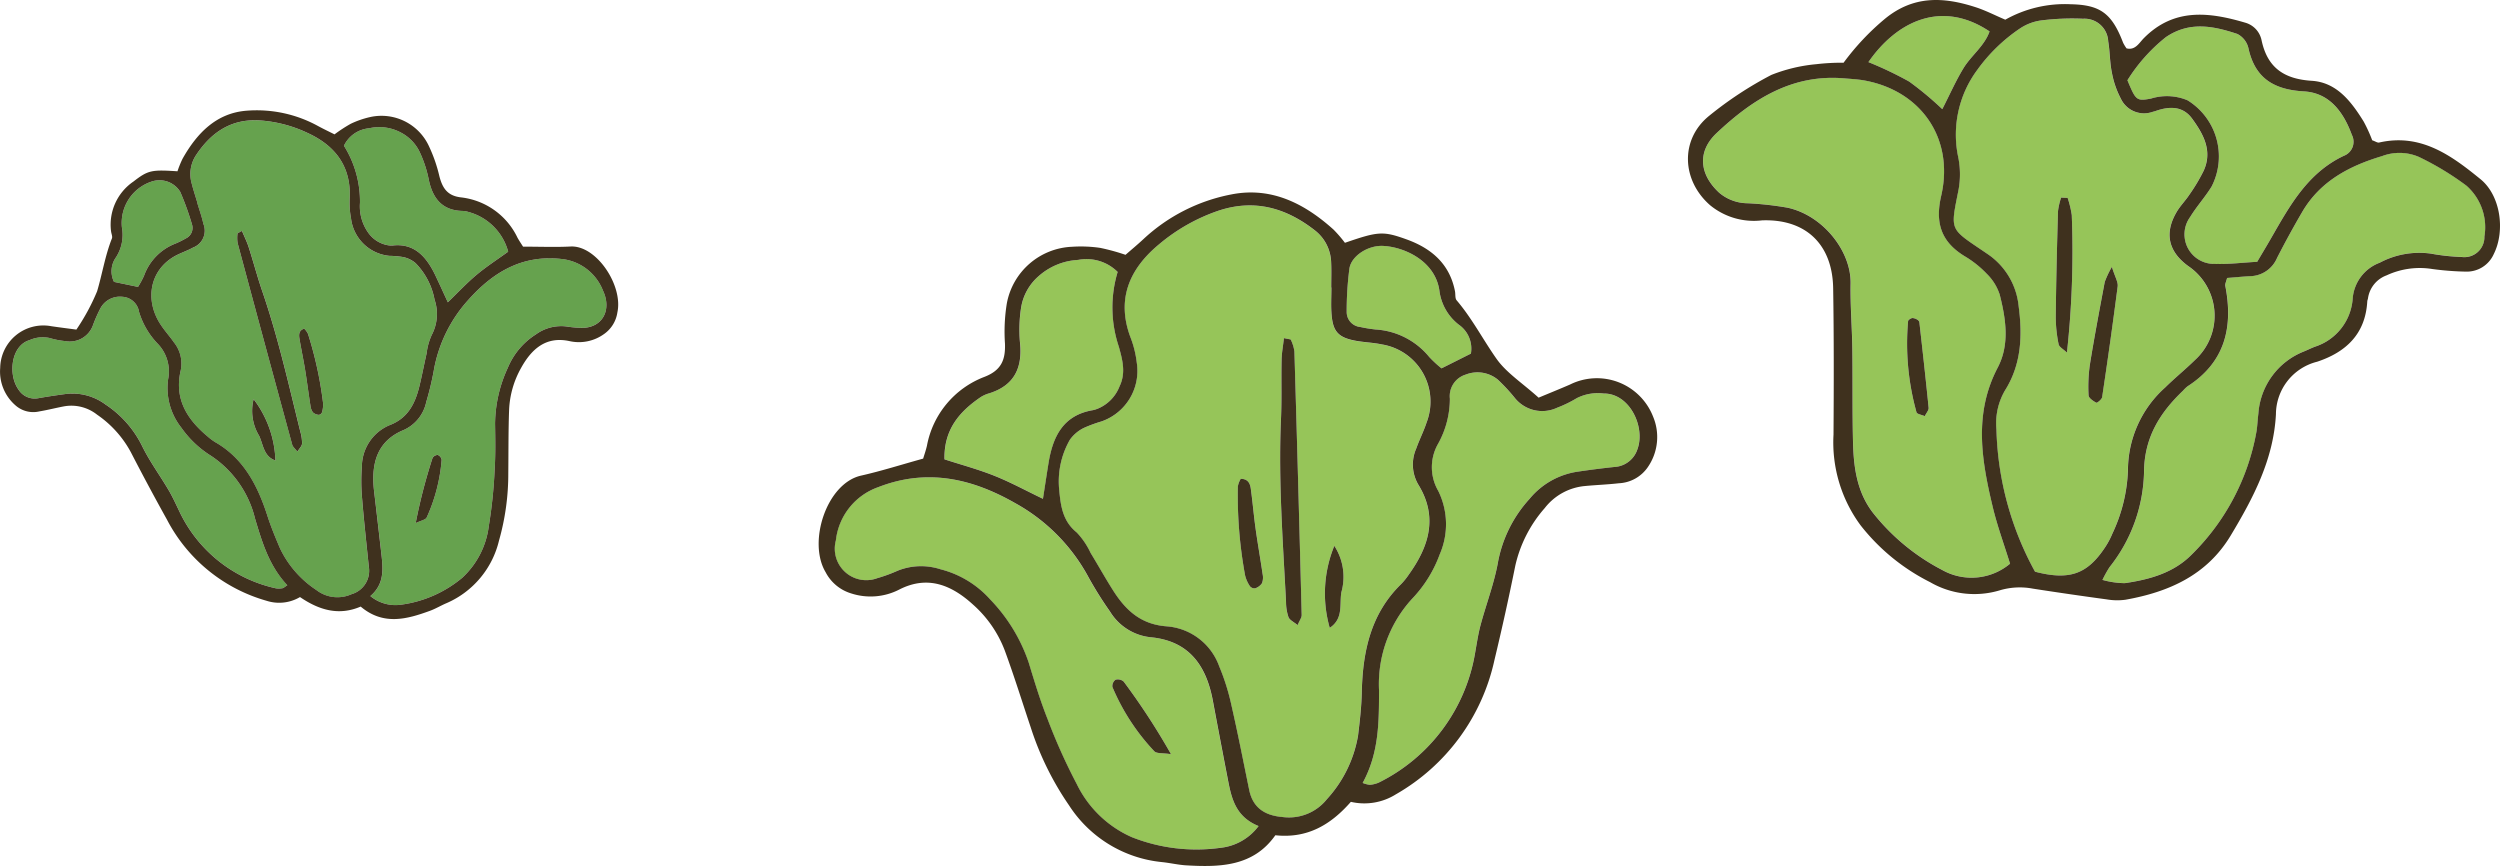 <svg xmlns="http://www.w3.org/2000/svg" width="256.122" height="88.718"><path d="M136.406 29.455c0 .957-.068 1.921.015 2.871.144 1.64.695 2.239 2.319 2.568.936.19 1.909.2 2.843.4a5.934 5.934 0 014.566 7.988c-.3.908-.743 1.766-1.06 2.668a4.069 4.069 0 00.2 3.688c2.044 3.3 1.12 6.311-.942 9.2a7.231 7.231 0 01-.8 1c-3.134 3.051-3.946 6.928-4.04 11.093-.033 1.484-.205 2.969-.385 4.444a12.832 12.832 0 01-3.192 6.509 4.97 4.97 0 01-4.542 1.825c-1.774-.149-3.034-.908-3.417-2.771-.6-2.915-1.169-5.836-1.833-8.736a22.834 22.834 0 00-1.241-3.938 6.212 6.212 0 00-5.306-4.085c-2.71-.179-4.273-1.652-5.573-3.7-.8-1.258-1.521-2.564-2.3-3.835a7.787 7.787 0 00-1.422-2.092c-1.412-1.139-1.632-2.675-1.781-4.274a8.578 8.578 0 011.088-5.225 3.8 3.8 0 011.425-1.206 13.842 13.842 0 011.792-.661 5.477 5.477 0 003.632-6.03 10.44 10.44 0 00-.6-2.476c-1.539-3.976-.169-7.122 2.882-9.646a18.9 18.9 0 016.082-3.441c3.695-1.232 6.923-.295 9.868 2a4.307 4.307 0 011.684 3.314c.038.849.007 1.7.007 2.553zm-4.865 5.186c-.092.8-.232 1.522-.248 2.251-.044 2.014.027 4.032-.061 6.043-.277 6.261.2 12.5.518 18.742a4.823 4.823 0 00.251 1.552c.126.309.551.5.934.814.2-.48.424-.763.416-1.039q-.345-13.5-.745-27.007a4.057 4.057 0 00-.37-1.193c-.019-.052-.184-.048-.695-.163zm-4.43 14.412a2.428 2.428 0 00-.292.775 45.38 45.38 0 00.742 9.115 3.427 3.427 0 00.5 1.118.6.6 0 00.533.21 1.328 1.328 0 00.7-.528 1.66 1.66 0 00.063-.92c-.226-1.556-.5-3.1-.72-4.662-.189-1.355-.3-2.721-.489-4.077-.076-.528-.27-1.025-1.037-1.03zm9.118 15.268c1.432-.941.979-2.439 1.194-3.656a5.835 5.835 0 00-.724-4.748 12.842 12.842 0 00-.47 8.404z" fill="#96c559"/><path d="M128.941 84.629a5.607 5.607 0 01-3.931 2.227 17.982 17.982 0 01-9.084-1.095 11.37 11.37 0 01-5.627-5.439 59.208 59.208 0 01-3-6.684c-.743-1.874-1.332-3.813-1.918-5.745a17.235 17.235 0 00-3.951-6.48 10.2 10.2 0 00-5.1-3.093 6.45 6.45 0 00-4.367.146 15.781 15.781 0 01-2.1.77 3.226 3.226 0 01-4.241-3.869 6.548 6.548 0 014.322-5.451c5-1.956 9.6-.906 14.034 1.622a18.905 18.905 0 017.521 7.588 37.457 37.457 0 002.2 3.512 5.544 5.544 0 004.156 2.646c3.711.35 5.656 2.611 6.383 6.472q.766 4.07 1.551 8.138c.381 1.901.797 3.783 3.152 4.735zm-8.974-7.365a70.378 70.378 0 00-4.85-7.443.9.9 0 00-.836-.184.808.808 0 00-.316.737 22 22 0 004.292 6.587c.258.267.887.173 1.71.303zM139.603 80.212c1.692-3.1 1.664-6.295 1.669-9.476a12.945 12.945 0 013.366-9.365 13.065 13.065 0 002.853-4.577 7.717 7.717 0 00-.152-6.5 4.825 4.825 0 010-4.853 9.535 9.535 0 001.191-4.594 2.307 2.307 0 011.62-2.467 3.285 3.285 0 013.3.52 18.559 18.559 0 011.734 1.87 3.6 3.6 0 004.343 1 12.222 12.222 0 002-.975 4.791 4.791 0 012.755-.479c2.7-.021 4.293 3.457 3.468 5.7a2.629 2.629 0 01-2.377 1.828c-1.269.133-2.536.3-3.8.488a7.86 7.86 0 00-4.88 2.781 13.2 13.2 0 00-3.228 6.471c-.391 2.182-1.2 4.285-1.783 6.436-.248.921-.386 1.872-.555 2.813a18.175 18.175 0 01-9.9 13.354 3.121 3.121 0 01-.91.223 3.353 3.353 0 01-.714-.198zM114.501 27.861a12.61 12.61 0 00.135 7.665c.359 1.32.74 2.653.071 4.047a4.054 4.054 0 01-2.128 2.244 3 3 0 01-.6.2c-3.052.508-4.106 2.7-4.547 5.4-.187 1.146-.36 2.294-.575 3.682-1.736-.833-3.307-1.691-4.958-2.351s-3.39-1.127-5.131-1.692c-.06-3.068 1.544-4.906 3.735-6.392a3.355 3.355 0 01.874-.381c2.563-.816 3.394-2.623 3.127-5.186a14.652 14.652 0 01.1-3.493 5.4 5.4 0 011.792-3.3 6.606 6.606 0 014.055-1.678 4.524 4.524 0 014.05 1.235zM150.69 36.227l-3.011 1.509a12.1 12.1 0 01-1.249-1.155 7.705 7.705 0 00-5.516-2.828 14.3 14.3 0 01-1.573-.257 1.535 1.535 0 01-1.377-1.526 33.769 33.769 0 01.278-4.45c.183-1.279 1.877-2.4 3.432-2.329 2.127.093 5.341 1.495 5.788 4.568a5.238 5.238 0 001.974 3.491 2.989 2.989 0 011.254 2.977z" fill="#96c559"/><path d="M157.629 40.741c1.094-.457 2.164-.888 3.221-1.347a6.179 6.179 0 018.5 3.272 5.412 5.412 0 01-.531 5.188 3.806 3.806 0 01-2.977 1.656c-1.162.134-2.336.173-3.5.286a5.877 5.877 0 00-4.083 2.254 13.382 13.382 0 00-3.019 5.909q-.98 4.852-2.137 9.667a21 21 0 01-10.1 13.753 6.078 6.078 0 01-4.609.768c-2.049 2.339-4.442 3.776-7.736 3.424-2.255 3.2-5.647 3.284-9.116 3.084-.848-.049-1.686-.255-2.533-.338a12.821 12.821 0 01-9.484-5.806 30.463 30.463 0 01-3.929-7.995c-.88-2.624-1.7-5.269-2.656-7.867a11.968 11.968 0 00-3.244-4.7c-2.192-2-4.638-3.041-7.554-1.557a6.424 6.424 0 01-4.947.4 4.371 4.371 0 01-2.612-2.172c-1.854-3.1.109-9.1 3.629-9.893 2.071-.467 4.1-1.116 6.364-1.742.095-.318.266-.8.384-1.3a9.393 9.393 0 015.873-7.067c1.754-.672 2.187-1.752 2.125-3.424a17.969 17.969 0 01.191-4.114 7.1 7.1 0 016.7-5.8 13.717 13.717 0 012.866.115 21.494 21.494 0 012.593.712c.589-.515 1.23-1.046 1.838-1.612a18.221 18.221 0 019.006-4.576c4.087-.808 7.487.922 10.463 3.6a13.135 13.135 0 011.171 1.357c3.393-1.171 3.894-1.222 6.3-.356 2.553.918 4.429 2.507 4.976 5.319.061.314-.007.724.171.931 1.584 1.857 2.7 4.028 4.091 6 1.013 1.429 2.615 2.45 4.305 3.971zm-21.223-11.286h-.023c0-.851.031-1.7-.007-2.553a4.309 4.309 0 00-1.684-3.314c-2.945-2.293-6.173-3.23-9.868-2a18.9 18.9 0 00-6.082 3.441c-3.051 2.525-4.421 5.671-2.882 9.646a10.433 10.433 0 01.6 2.476 5.477 5.477 0 01-3.632 6.03 13.819 13.819 0 00-1.792.661 3.8 3.8 0 00-1.425 1.206 8.575 8.575 0 00-1.088 5.225c.149 1.6.369 3.135 1.781 4.273a7.792 7.792 0 011.422 2.092c.777 1.271 1.5 2.577 2.3 3.835 1.3 2.05 2.863 3.523 5.573 3.7a6.211 6.211 0 015.305 4.085 22.85 22.85 0 011.242 3.938c.664 2.9 1.234 5.821 1.833 8.736.383 1.862 1.642 2.621 3.417 2.771a4.97 4.97 0 004.542-1.825 12.835 12.835 0 003.192-6.509c.18-1.475.352-2.96.384-4.444.094-4.165.906-8.042 4.04-11.093a7.223 7.223 0 00.8-1c2.062-2.885 2.986-5.894.942-9.2a4.068 4.068 0 01-.2-3.687c.317-.9.763-1.76 1.06-2.668a5.934 5.934 0 00-4.566-7.988c-.933-.2-1.907-.215-2.843-.405-1.625-.329-2.175-.928-2.319-2.568-.091-.94-.023-1.904-.023-2.861zm-7.465 55.174c-2.354-.952-2.771-2.834-3.139-4.736q-.787-4.067-1.551-8.138c-.726-3.861-2.671-6.122-6.383-6.472a5.544 5.544 0 01-4.156-2.646 37.475 37.475 0 01-2.2-3.512 18.908 18.908 0 00-7.521-7.588c-4.436-2.528-9.032-3.578-14.034-1.622a6.548 6.548 0 00-4.323 5.45 3.227 3.227 0 004.241 3.869 15.852 15.852 0 002.1-.77 6.447 6.447 0 014.367-.146 10.2 10.2 0 015.1 3.093 17.238 17.238 0 013.951 6.481c.586 1.932 1.175 3.871 1.918 5.745a59.208 59.208 0 003 6.684 11.367 11.367 0 005.627 5.439 17.982 17.982 0 009.085 1.1 5.61 5.61 0 003.917-2.231zm10.663-4.416a3.352 3.352 0 00.72.195 3.122 3.122 0 00.909-.223 18.174 18.174 0 009.9-13.354c.169-.94.307-1.892.555-2.813.579-2.151 1.392-4.254 1.782-6.436a13.2 13.2 0 013.229-6.471 7.857 7.857 0 014.88-2.781 91.097 91.097 0 013.8-.488 2.63 2.63 0 002.378-1.828c.825-2.242-.773-5.72-3.468-5.7a4.79 4.79 0 00-2.755.479 12.247 12.247 0 01-2 .975 3.6 3.6 0 01-4.343-1 18.585 18.585 0 00-1.734-1.87 3.286 3.286 0 00-3.3-.52 2.308 2.308 0 00-1.62 2.467 9.537 9.537 0 01-1.191 4.594 4.824 4.824 0 000 4.853 7.718 7.718 0 01.153 6.5 13.062 13.062 0 01-2.853 4.576 12.944 12.944 0 00-3.366 9.365c-.008 3.186.015 6.383-1.677 9.48zm-25.1-52.351a4.525 4.525 0 00-4.061-1.233 6.608 6.608 0 00-4.055 1.679 5.4 5.4 0 00-1.792 3.3 14.667 14.667 0 00-.1 3.493c.267 2.563-.564 4.369-3.127 5.186a3.354 3.354 0 00-.874.381c-2.191 1.486-3.8 3.324-3.735 6.392 1.741.565 3.475 1.029 5.131 1.692s3.223 1.518 4.958 2.351c.216-1.388.388-2.536.575-3.682.441-2.7 1.5-4.89 4.547-5.4a3 3 0 00.6-.2 4.054 4.054 0 002.128-2.244c.669-1.394.288-2.727-.071-4.047a12.609 12.609 0 01-.127-7.668zm36.188 8.366a2.989 2.989 0 00-1.254-2.977 5.237 5.237 0 01-1.974-3.491c-.447-3.073-3.661-4.474-5.788-4.567-1.555-.068-3.249 1.051-3.432 2.329a33.786 33.786 0 00-.278 4.449 1.536 1.536 0 001.377 1.527 14.324 14.324 0 001.573.257 7.7 7.7 0 015.516 2.828 12.127 12.127 0 001.249 1.155z" fill="#3f311e"/><path d="M131.54 34.641c.512.115.677.111.7.161a4.076 4.076 0 01.37 1.193q.4 13.5.745 27.007c.007.276-.217.559-.416 1.039-.384-.319-.808-.506-.934-.814a4.812 4.812 0 01-.251-1.552c-.322-6.242-.795-12.481-.518-18.742.089-2.011.017-4.028.061-6.042.012-.728.152-1.453.243-2.25zM127.111 49.054c.767.005.962.5 1.034 1.031.186 1.356.3 2.722.489 4.077.217 1.557.494 3.106.72 4.662a1.657 1.657 0 01-.063.92 1.329 1.329 0 01-.7.528.6.6 0 01-.533-.211 3.415 3.415 0 01-.5-1.118 45.354 45.354 0 01-.742-9.115 2.426 2.426 0 01.295-.774zM136.229 64.321a12.842 12.842 0 01.471-8.4 5.836 5.836 0 01.724 4.748c-.215 1.214.237 2.712-1.195 3.652zM119.967 77.264c-.823-.131-1.452-.036-1.711-.3a22.005 22.005 0 01-4.291-6.587.808.808 0 01.316-.737.9.9 0 01.836.184 70.391 70.391 0 014.85 7.44z" fill="#3f311e"/><g><path d="M208.483 58.569a31.906 31.906 0 01-3.96-14.591 6.662 6.662 0 01.884-3.99c1.693-2.686 1.792-5.627 1.388-8.643a7.3 7.3 0 00-3.176-5.316c-3.964-2.706-3.841-2.213-2.97-6.624a8.86 8.86 0 00-.079-3.486 11.132 11.132 0 011.991-8.756 17.21 17.21 0 014.331-4.214 5.175 5.175 0 012.359-.87 25.282 25.282 0 014.141-.156 2.432 2.432 0 012.585 2.324c.181 1.046.156 2.131.371 3.169a9.294 9.294 0 00.918 2.685 2.625 2.625 0 003.246 1.366c.1-.029.207-.052.307-.087 1.413-.5 2.8-.543 3.759.783 1.146 1.576 2.1 3.289 1.182 5.326a18.371 18.371 0 01-1.465 2.457c-.408.621-.951 1.159-1.323 1.8-1.258 2.163-.832 4.03 1.2 5.514a6.135 6.135 0 01.7 9.621c-.987.97-2.07 1.842-3.054 2.815a11.4 11.4 0 00-3.819 8.491 16.513 16.513 0 01-1.59 6.473 8.2 8.2 0 01-.747 1.407c-1.822 2.77-3.664 3.417-7.179 2.502zm7.877-31.228a10.143 10.143 0 00-.734 1.535c-.527 2.816-1.066 5.631-1.521 8.46a15.824 15.824 0 00-.136 3.164c.01.274.471.582.79.753.084.044.569-.343.6-.572a535.1 535.1 0 001.591-11.344c.058-.443-.261-.933-.59-1.996zm-4.531-7.063l-.671-.038a7.3 7.3 0 00-.319 1.4c-.1 3.594-.191 7.19-.23 10.786a14.091 14.091 0 00.292 2.829c.057.3.5.521.854.868a95.1 95.1 0 00.495-14.093 10.791 10.791 0 00-.421-1.752z" fill="#96c559"/><path d="M205.927 57.752a6.143 6.143 0 01-6.948.638 21.871 21.871 0 01-7.084-5.848c-1.651-2.131-1.986-4.665-2.05-7.237-.078-3.189-.026-6.38-.07-9.57-.032-2.232-.219-4.464-.179-6.694.061-3.342-2.847-6.982-6.451-7.764a32.791 32.791 0 00-4.1-.457 4.553 4.553 0 01-2.913-1.08c-2.036-1.882-2.269-4.224-.255-6.116 3.648-3.428 7.711-6.055 13.058-5.6.633.054 1.272.082 1.9.186 5.929.992 9.405 5.934 8.045 11.84-.647 2.813.013 4.747 2.436 6.214a10.468 10.468 0 012.225 1.774 5.28 5.28 0 011.331 2.129c.629 2.494 1.037 5.117-.2 7.484-2.477 4.725-1.66 9.49-.513 14.282.457 1.942 1.153 3.827 1.768 5.819zm-8.736-15.119c.159-.328.419-.606.394-.855-.288-2.923-.619-5.84-.947-8.759a.374.374 0 00-.174-.243 1.062 1.062 0 00-.544-.195c-.163.02-.431.2-.44.323a26.189 26.189 0 00.865 9.338c.055.183.512.245.846.391zM215.394 59.41a12.325 12.325 0 01.731-1.313 16.186 16.186 0 003.534-9.738c.025-3.535 1.613-6.071 4-8.347a3.474 3.474 0 01.458-.442c3.847-2.478 4.7-6.072 3.867-10.3-.036-.182.087-.4.185-.8.749-.059 1.564-.142 2.381-.183a3.068 3.068 0 002.738-1.87 88.87 88.87 0 012.6-4.749c1.846-3.137 4.836-4.685 8.171-5.687a5.014 5.014 0 013.754.085 29.183 29.183 0 014.876 2.95 5.666 5.666 0 011.841 5.206 2.056 2.056 0 01-2.307 2.1 21.606 21.606 0 01-3.165-.344 8.627 8.627 0 00-5.25.93 4.271 4.271 0 00-2.766 3.6 5.592 5.592 0 01-3.861 5c-.4.154-.779.342-1.17.505a7.388 7.388 0 00-4.637 6.36c-.082.632-.1 1.276-.207 1.9a23.434 23.434 0 01-6.581 12.493c-1.864 1.915-4.35 2.6-6.9 2.972a8.833 8.833 0 01-2.292-.328z" fill="#96c559"/><path d="M231.246 26.823c-1.577.086-2.957.266-4.327.214a3.024 3.024 0 01-2.546-4.8c.665-1.083 1.538-2.04 2.2-3.124a6.753 6.753 0 00-2.469-8.836 5.467 5.467 0 00-3.734-.178c-1.5.286-1.562.18-2.421-1.874a17.4 17.4 0 013.937-4.417c2.435-1.656 4.872-1.141 7.323-.33a2.195 2.195 0 011.132 1.438c.68 3.109 2.621 4.268 5.7 4.448 2.6.154 4.045 2.125 4.9 4.451a1.538 1.538 0 01-.82 2.147c-3.722 1.757-5.554 5.139-7.468 8.465-.466.816-.951 1.621-1.407 2.396zM191.415 6.364c2.876-4.16 7.484-6.442 12.414-3.144-.53 1.51-1.894 2.473-2.694 3.8-.763 1.267-1.368 2.631-2.151 4.164a33.146 33.146 0 00-3.391-2.826 36.875 36.875 0 00-4.178-1.994z" fill="#96c559"/><path d="M188.874 6.425a25.509 25.509 0 014.218-4.484c2.951-2.434 6.039-2.262 9.317-1.2 1.006.326 1.958.82 3.031 1.277a12.419 12.419 0 016.687-1.583c3.03.059 4.229.92 5.384 3.946a4.03 4.03 0 00.35.574c.893.225 1.288-.552 1.759-1.031 3.083-3.13 6.688-2.7 10.405-1.6a2.361 2.361 0 011.67 1.8c.6 2.818 2.307 3.974 5.141 4.154 2.571.163 4.054 2.136 5.315 4.168a15.284 15.284 0 01.878 1.924c.324.112.541.273.712.233 4.268-.976 7.407 1.328 10.386 3.757 2.071 1.69 2.548 5.306 1.349 7.684a3.023 3.023 0 01-2.812 1.784 29.655 29.655 0 01-3.49-.269 8.051 8.051 0 00-4.666.649 2.949 2.949 0 00-1.91 2.353c-.013.1-.067.206-.073.31-.187 3.33-2.162 5.2-5.138 6.188a5.571 5.571 0 00-4.22 5.374c-.241 4.631-2.319 8.576-4.634 12.429-2.446 4.071-6.347 5.789-10.788 6.581a6.29 6.29 0 01-1.909-.036q-3.788-.514-7.564-1.1a7.18 7.18 0 00-3.451.187 9.032 9.032 0 01-7.087-.854 21 21 0 01-7.114-5.815 14.3 14.3 0 01-2.779-9.3c.033-5 .044-10-.036-15-.071-4.477-2.792-7.111-7.282-6.949a7.07 7.07 0 01-5.324-1.55c-2.912-2.544-3.1-6.716-.112-9.15a37.692 37.692 0 016.384-4.2 16.461 16.461 0 014.609-1.1 22.489 22.489 0 012.794-.151zm19.61 52.144c3.514.916 5.356.268 7.186-2.506a8.2 8.2 0 00.747-1.407 16.511 16.511 0 001.59-6.473 11.4 11.4 0 013.819-8.491c.984-.973 2.067-1.845 3.054-2.815a6.136 6.136 0 00-.7-9.621c-2.032-1.483-2.458-3.351-1.2-5.513.371-.64.914-1.178 1.323-1.8a18.369 18.369 0 001.465-2.457c.922-2.037-.036-3.75-1.182-5.326-.963-1.326-2.347-1.281-3.759-.783-.1.036-.205.058-.307.087a2.624 2.624 0 01-3.246-1.366 9.286 9.286 0 01-.918-2.685c-.215-1.037-.19-2.123-.371-3.169A2.433 2.433 0 00213.4 1.92a25.254 25.254 0 00-4.14.156 5.173 5.173 0 00-2.359.87 17.209 17.209 0 00-4.331 4.214 11.131 11.131 0 00-1.991 8.756 8.858 8.858 0 01.079 3.486c-.87 4.411-.994 3.918 2.97 6.625a7.3 7.3 0 013.176 5.316c.4 3.016.3 5.957-1.388 8.643a6.663 6.663 0 00-.884 3.99 31.9 31.9 0 003.952 14.589zm-2.556-.816c-.616-1.991-1.311-3.876-1.775-5.817-1.147-4.791-1.964-9.557.513-14.282 1.241-2.367.833-4.99.2-7.483a5.28 5.28 0 00-1.331-2.129 10.479 10.479 0 00-2.225-1.774c-2.424-1.467-3.084-3.4-2.436-6.214 1.361-5.906-2.115-10.848-8.045-11.84-.626-.1-1.265-.132-1.9-.186-5.346-.458-9.409 2.169-13.058 5.6-2.014 1.893-1.781 4.234.255 6.116a4.553 4.553 0 002.913 1.08 32.784 32.784 0 014.1.457c3.6.781 6.513 4.422 6.451 7.764-.04 2.229.147 4.462.179 6.694.044 3.19-.008 6.381.07 9.57.064 2.572.4 5.106 2.05 7.237a21.88 21.88 0 007.084 5.848 6.143 6.143 0 006.955-.642zm9.466 1.658a8.821 8.821 0 002.286.333c2.552-.372 5.038-1.057 6.9-2.971a23.434 23.434 0 006.581-12.493c.11-.627.125-1.27.207-1.9a7.388 7.388 0 014.637-6.36c.392-.163.775-.352 1.171-.505a5.592 5.592 0 003.861-5 4.27 4.27 0 012.766-3.6 8.627 8.627 0 015.25-.93 21.589 21.589 0 003.165.345 2.056 2.056 0 002.307-2.1 5.665 5.665 0 00-1.841-5.206 29.192 29.192 0 00-4.876-2.95 5.013 5.013 0 00-3.754-.085c-3.336 1-6.325 2.55-8.172 5.687a95.663 95.663 0 00-2.6 4.749 3.067 3.067 0 01-2.738 1.87c-.817.041-1.632.125-2.381.183-.1.4-.22.615-.185.8.828 4.233-.02 7.827-3.867 10.3a3.443 3.443 0 00-.458.442c-2.387 2.276-3.975 4.812-4 8.347a16.188 16.188 0 01-3.534 9.738 12.231 12.231 0 00-.725 1.305zm15.852-32.588c.456-.774.941-1.579 1.41-2.395 1.915-3.327 3.746-6.709 7.468-8.465a1.538 1.538 0 00.82-2.148c-.85-2.326-2.291-4.3-4.9-4.451-3.084-.18-5.024-1.339-5.7-4.449a2.194 2.194 0 00-1.132-1.438c-2.451-.812-4.888-1.326-7.323.329a17.4 17.4 0 00-3.937 4.417c.859 2.054.92 2.16 2.421 1.874a5.468 5.468 0 013.734.178 6.754 6.754 0 012.469 8.836c-.665 1.083-1.538 2.04-2.2 3.123a3.024 3.024 0 002.546 4.8c1.368.055 2.747-.126 4.324-.212zM191.415 6.364a36.9 36.9 0 014.179 1.994 33.111 33.111 0 013.391 2.826c.783-1.533 1.388-2.9 2.151-4.164.8-1.328 2.163-2.29 2.693-3.8-4.93-3.298-9.538-1.016-12.414 3.145z" fill="#3f311e"/><path d="M216.36 27.341c.329 1.063.649 1.553.592 2a535.086 535.086 0 01-1.59 11.344c-.034.229-.519.616-.6.572-.319-.171-.78-.479-.79-.753a15.823 15.823 0 01.136-3.164c.456-2.829.994-5.644 1.521-8.46a10.194 10.194 0 01.731-1.539zM211.829 20.277a10.792 10.792 0 01.421 1.753 95.071 95.071 0 01-.495 14.094c-.356-.347-.8-.57-.854-.868a14.1 14.1 0 01-.292-2.829c.039-3.6.128-7.191.23-10.785a7.3 7.3 0 01.319-1.4zM197.191 42.634c-.332-.146-.791-.208-.845-.391a26.188 26.188 0 01-.865-9.338c.009-.124.276-.3.44-.323a1.062 1.062 0 01.543.194.375.375 0 01.174.244c.328 2.918.658 5.836.947 8.758.025.249-.235.527-.394.856z" fill="#3f311e"/></g><g><path d="M20.208 20.734c-.193-.646-.408-1.287-.573-1.94a3.51 3.51 0 01.433-2.87c1.552-2.359 3.61-3.748 6.489-3.588a13.643 13.643 0 015.057 1.336c2.718 1.277 4.394 3.378 4.212 6.72a8.753 8.753 0 00.139 2.005 4.38 4.38 0 003.92 3.816 9.764 9.764 0 011.41.125 2.856 2.856 0 011.275.617 7.244 7.244 0 011.948 3.739 4.589 4.589 0 01-.284 3.618 6.233 6.233 0 00-.526 1.886c-.259 1.129-.471 2.272-.747 3.394-.45 1.83-1.216 3.276-3.08 3.981a4.629 4.629 0 00-2.807 4.216 19.241 19.241 0 00.019 3.251c.19 2.341.452 4.678.691 7.018a2.5 2.5 0 01-1.775 2.821 3.518 3.518 0 01-3.608-.433 10.5 10.5 0 01-3.72-4.272c-.461-1.082-.918-2.174-1.278-3.294-1.01-3.142-2.459-5.917-5.354-7.575a5.6 5.6 0 01-.788-.589c-2.1-1.758-3.435-3.848-2.746-6.784a3.452 3.452 0 00-.692-2.842c-.427-.619-.935-1.177-1.351-1.8-1.705-2.575-1.1-5.6 1.4-7.024.612-.347 1.293-.562 1.909-.9a1.847 1.847 0 001.049-2.438c-.157-.739-.424-1.456-.64-2.183zm4.129 3.19a3.353 3.353 0 00.01.984q2.776 10.336 5.6 20.663c.058.212.279.378.528.7.2-.323.454-.553.473-.815a4.079 4.079 0 00-.175-1.231c-1.188-4.808-2.269-9.643-3.882-14.339-.519-1.509-.926-3.056-1.413-4.576-.176-.55-.439-1.071-.684-1.657-.339.197-.455.229-.457.271zm6.339 10.745c.177 1.068.407 2.13.581 3.2.2 1.228.356 2.461.549 3.69a1.422 1.422 0 00.253.686.989.989 0 00.61.255.419.419 0 00.327-.272 2.8 2.8 0 00.1-.954 38.749 38.749 0 00-1.543-7.076 2.031 2.031 0 00-.38-.527c-.542.163-.565.581-.497.998zm-4.695 6.224a4.938 4.938 0 00.567 3.757c.426.879.449 2.112 1.668 2.526a10.925 10.925 0 00-2.23-6.283z" fill="#66a24e"/><path d="M39.079 56.809q-.368-3.253-.754-6.5c-.363-3.083.493-5.209 3.023-6.253a4.052 4.052 0 002.324-2.881 30.544 30.544 0 00.755-3.13 14.489 14.489 0 013.57-7.341c2.547-2.849 5.542-4.612 9.5-4.176a5.131 5.131 0 014.275 3.231c.944 2-.064 3.8-2.107 3.828a11.115 11.115 0 01-1.648-.145 4.4 4.4 0 00-3.1.806 7.408 7.408 0 00-2.885 3.418 13.894 13.894 0 00-1.311 5.751c.026 1.59.051 3.186-.047 4.765a49.079 49.079 0 01-.594 5.7 8.669 8.669 0 01-2.725 5.311 12.3 12.3 0 01-6.141 2.738 4.044 4.044 0 01-3.269-.866c1.439-1.217 1.305-2.734 1.134-4.256zM43.721 53a17.614 17.614 0 001.525-5.9.666.666 0 00-.389-.494.626.626 0 00-.546.315 56.344 56.344 0 00-1.725 6.67c.549-.274 1.013-.335 1.135-.591zM29.444 59.951c-1.892-2-2.6-4.43-3.32-6.845a10.754 10.754 0 00-4.49-6.4 10.519 10.519 0 01-3.043-2.877 6.554 6.554 0 01-1.366-4.969 4.089 4.089 0 00-1.1-3.684 8.044 8.044 0 01-1.879-3.239 1.831 1.831 0 00-1.7-1.533 2.269 2.269 0 00-2.205 1.088 14.3 14.3 0 00-.8 1.783 2.52 2.52 0 01-2.828 1.672 8.647 8.647 0 01-1.629-.32 3.3 3.3 0 00-2.047.214c-1.9.551-2.235 3.526-1.147 5.055a1.963 1.963 0 002.087.89c.923-.166 1.851-.3 2.781-.427a5.683 5.683 0 014.063 1.087 10.791 10.791 0 013.736 4.236c.769 1.574 1.818 3 2.712 4.513.383.647.7 1.34 1.027 2.019a14.343 14.343 0 009.99 8.061 2.152 2.152 0 00.69-.021c.072-.01.129-.08.468-.303zM35.236 14.932a10.747 10.747 0 011.642 5.847 4.682 4.682 0 00.867 3.088 3.121 3.121 0 002.005 1.257 2.1 2.1 0 00.47.025c2.262-.255 3.5 1.185 4.422 3.144.392.832.773 1.667 1.239 2.675 1.032-1 1.943-1.978 2.955-2.825s2.129-1.568 3.225-2.362a5.769 5.769 0 00-4.075-4.069 2.4 2.4 0 00-.7-.107c-1.987-.082-2.981-1.279-3.374-3.281a12.566 12.566 0 00-.859-2.632 4.386 4.386 0 00-2.007-2.126 4.666 4.666 0 00-3.233-.423 3.161 3.161 0 00-2.577 1.789zM11.679 28.878l2.46.514a9.179 9.179 0 00.616-1.138 5.531 5.531 0 013.239-3.306 9.8 9.8 0 001.048-.524 1.188 1.188 0 00.623-1.448 28.9 28.9 0 00-1.2-3.321 2.5 2.5 0 00-2.943-1.049 4.465 4.465 0 00-3.035 4.683 4.238 4.238 0 01-.6 3.066 2.451 2.451 0 00-.208 2.523z" fill="#66a24e"/><path d="M9.949 29.841c.532-1.789.824-3.671 1.518-5.414.077-.195-.063-.492-.091-.743A5.343 5.343 0 0113.67 18.6c1.5-1.163 1.861-1.228 4.512-1.052a10.355 10.355 0 01.516-1.276c1.488-2.656 3.486-4.684 6.544-4.929a13.053 13.053 0 017.371 1.585c.556.3 1.127.571 1.658.838a14.786 14.786 0 011.663-1.085 9.319 9.319 0 011.99-.689 5.353 5.353 0 016.028 3 15.269 15.269 0 011.067 3.083c.335 1.282.885 2.012 2.271 2.154a7.324 7.324 0 015.731 4.133c.2.353.427.685.565.907 1.733 0 3.308.067 4.871-.014 2.654-.137 5.394 4.006 4.793 6.751a3.278 3.278 0 01-1.345 2.2 4.4 4.4 0 01-3.568.739c-2.387-.515-3.873.788-4.961 2.767a9.526 9.526 0 00-1.217 4.246c-.082 2.172-.061 4.354-.085 6.531a25.006 25.006 0 01-.952 6.894 9.341 9.341 0 01-5.355 6.4c-.577.242-1.12.574-1.705.789-2.4.879-4.8 1.525-7.111-.429-2.236.959-4.245.37-6.216-.975a4.187 4.187 0 01-3.416.384 16.606 16.606 0 01-10.216-8.323q-1.9-3.414-3.693-6.892a10.941 10.941 0 00-3.462-3.853 4.245 4.245 0 00-3.382-.855c-.845.159-1.679.376-2.528.518a2.748 2.748 0 01-2.468-.632 4.576 4.576 0 01-1.55-3.827 4.42 4.42 0 015.234-4.269c.848.127 1.7.231 2.571.348a21.908 21.908 0 002.124-3.926zm10.883-6.918a1.847 1.847 0 01-1.049 2.438c-.615.341-1.3.556-1.908.9-2.5 1.426-3.107 4.449-1.4 7.024.416.627.924 1.185 1.351 1.8a3.455 3.455 0 01.692 2.842c-.689 2.936.642 5.027 2.746 6.784a5.6 5.6 0 00.788.589c2.9 1.659 4.345 4.433 5.354 7.576.361 1.12.817 2.212 1.278 3.294a10.508 10.508 0 003.72 4.272 3.518 3.518 0 003.607.433 2.5 2.5 0 001.775-2.821c-.239-2.339-.5-4.677-.691-7.018a19.212 19.212 0 01-.019-3.25 4.629 4.629 0 012.806-4.216c1.864-.7 2.63-2.151 3.08-3.981.276-1.122.488-2.265.747-3.394a6.233 6.233 0 01.526-1.886 4.589 4.589 0 00.284-3.618 7.242 7.242 0 00-1.949-3.739 2.849 2.849 0 00-1.275-.617 9.761 9.761 0 00-1.41-.125 4.379 4.379 0 01-3.92-3.816 8.748 8.748 0 01-.14-2.005c.181-3.343-1.494-5.443-4.212-6.72a13.651 13.651 0 00-5.057-1.336c-2.878-.16-4.936 1.229-6.488 3.588a3.507 3.507 0 00-.432 2.87c.165.653.38 1.294.573 1.94h-.016c.215.734.481 1.451.639 2.19zm20.381 39.009a12.3 12.3 0 006.141-2.738 8.669 8.669 0 002.725-5.311 49.081 49.081 0 00.594-5.7c.1-1.579.073-3.175.047-4.765a13.9 13.9 0 011.311-5.75 7.407 7.407 0 012.885-3.418 4.4 4.4 0 013.1-.806 11.115 11.115 0 001.648.145c2.043-.024 3.051-1.825 2.106-3.828a5.131 5.131 0 00-4.275-3.231c-3.961-.436-6.956 1.327-9.5 4.176a14.489 14.489 0 00-3.57 7.341 30.471 30.471 0 01-.755 3.13 4.051 4.051 0 01-2.324 2.881c-2.53 1.044-3.386 3.17-3.023 6.253q.383 3.252.754 6.5c.172 1.522.3 3.038-1.135 4.255a4.044 4.044 0 003.271.865zm-15.09-8.825a10.752 10.752 0 00-4.49-6.4 10.521 10.521 0 01-3.044-2.876 6.555 6.555 0 01-1.366-4.969 4.088 4.088 0 00-1.1-3.684 8.042 8.042 0 01-1.879-3.239 1.832 1.832 0 00-1.7-1.533 2.269 2.269 0 00-2.205 1.088 14.286 14.286 0 00-.8 1.783 2.52 2.52 0 01-2.828 1.672 8.655 8.655 0 01-1.63-.32 3.3 3.3 0 00-2.047.214c-1.9.551-2.235 3.526-1.148 5.055a1.963 1.963 0 002.087.89c.923-.166 1.851-.3 2.781-.427a5.683 5.683 0 014.063 1.087 10.792 10.792 0 013.736 4.236c.769 1.574 1.818 3 2.712 4.512.383.648.7 1.34 1.027 2.019a14.343 14.343 0 009.99 8.061 2.154 2.154 0 00.69-.021c.066-.006.124-.077.463-.3-1.883-2.002-2.588-4.435-3.312-6.849zm10.755-32.326a4.682 4.682 0 00.867 3.088 3.121 3.121 0 002.005 1.257 2.085 2.085 0 00.47.025c2.262-.255 3.5 1.186 4.422 3.144.392.831.773 1.667 1.239 2.675 1.032-1 1.943-1.978 2.955-2.825s2.129-1.568 3.226-2.362a5.77 5.77 0 00-4.076-4.069 2.4 2.4 0 00-.7-.107c-1.988-.082-2.981-1.279-3.374-3.281a12.552 12.552 0 00-.859-2.632 4.387 4.387 0 00-2.007-2.126 4.667 4.667 0 00-3.233-.424 3.162 3.162 0 00-2.576 1.788 10.749 10.749 0 011.641 5.847zm-22.739 8.612a9.21 9.21 0 00.616-1.139 5.531 5.531 0 013.239-3.306 9.823 9.823 0 001.048-.524 1.188 1.188 0 00.623-1.448 28.948 28.948 0 00-1.2-3.321 2.5 2.5 0 00-2.942-1.049 4.465 4.465 0 00-3.035 4.683 4.238 4.238 0 01-.6 3.066 2.452 2.452 0 00-.208 2.523z" fill="#3f311e"/><path d="M24.788 23.655c-.334.195-.45.226-.452.268a3.342 3.342 0 00.01.984q2.776 10.336 5.595 20.663c.058.211.279.378.528.7.2-.322.454-.553.473-.814a4.082 4.082 0 00-.175-1.231c-1.188-4.808-2.269-9.643-3.882-14.339-.519-1.509-.925-3.056-1.413-4.575-.176-.548-.439-1.07-.684-1.656zM31.17 33.669c-.539.165-.563.583-.495 1 .177 1.069.407 2.13.581 3.2.2 1.228.356 2.461.549 3.691a1.421 1.421 0 00.253.686.99.99 0 00.61.255.42.42 0 00.327-.272 2.805 2.805 0 00.1-.954 38.741 38.741 0 00-1.543-7.077 2.035 2.035 0 00-.382-.529zM28.216 47.176a10.925 10.925 0 00-2.234-6.282 4.936 4.936 0 00.567 3.757c.425.878.448 2.111 1.667 2.525zM42.586 53.594c.549-.272 1.013-.333 1.135-.589a17.615 17.615 0 001.525-5.9.665.665 0 00-.389-.494.625.625 0 00-.546.315 56.388 56.388 0 00-1.725 6.668z" fill="#3f311e"/></g></svg>